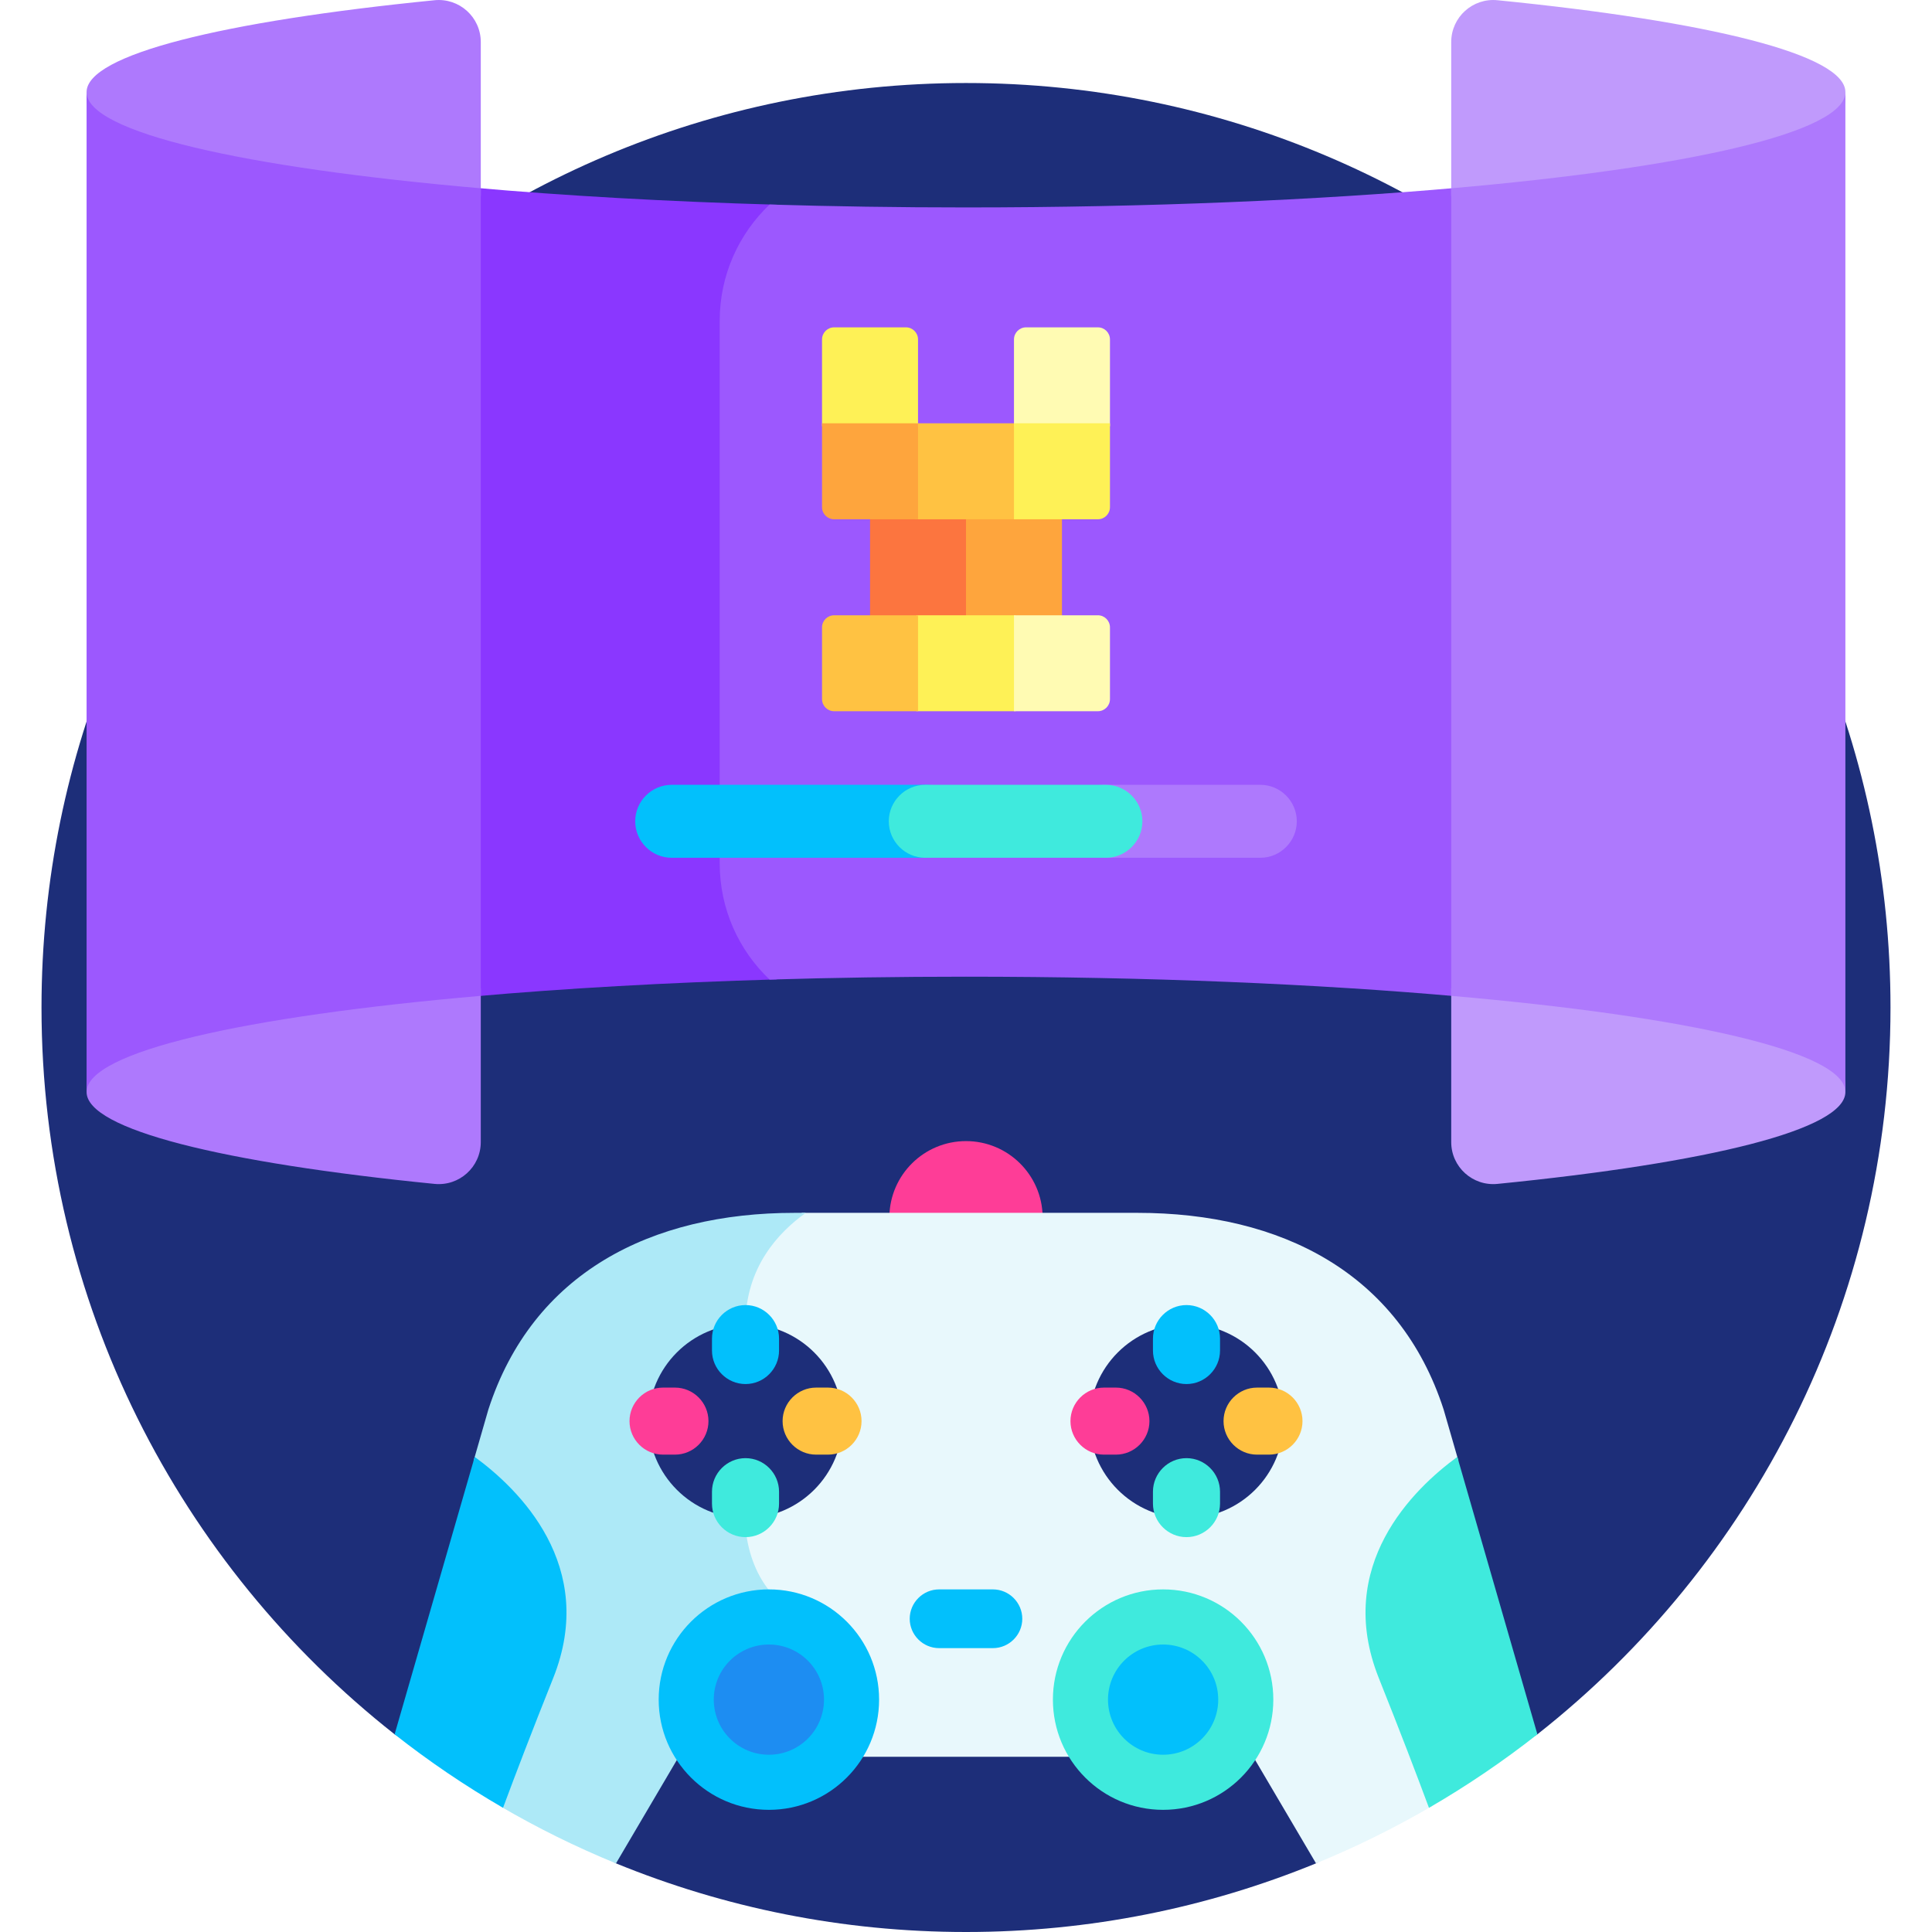 <?xml version="1.0" encoding="UTF-8"?> <svg xmlns="http://www.w3.org/2000/svg" width="60" height="60" viewBox="0 0 60 60" fill="none"><g clip-path="url(#clip0_3163_1117)"><path d="M12.255 53.861L19.13 57.868C22.483 59.241 26.153 60 30 60C33.847 60 37.517 59.241 40.87 57.868L47.745 53.861C54.423 48.603 58.711 40.447 58.711 31.289C58.711 15.432 45.857 2.578 30 2.578C14.143 2.578 1.289 15.432 1.289 31.289C1.289 40.447 5.577 48.603 12.255 53.861Z" fill="#1D2E79"></path><path d="M32.38 37.783C32.361 36.485 31.303 35.438 30 35.438C28.697 35.438 27.639 36.485 27.62 37.783H32.38Z" fill="#FE3D97"></path><path d="M27.09 52.783C27.09 53.439 26.892 54.05 26.552 54.559H33.447C33.108 54.05 32.91 53.439 32.91 52.783C32.91 51.013 34.351 49.572 36.121 49.572C37.892 49.572 39.333 51.013 39.333 52.783C39.333 53.4 39.157 53.977 38.854 54.467C38.884 54.505 38.914 54.547 38.942 54.594L40.87 57.868C42.121 57.357 43.327 56.759 44.482 56.084C44.094 55.041 43.584 53.708 42.931 52.075C42.171 50.176 42.469 48.385 43.816 46.75C44.307 46.153 44.856 45.688 45.293 45.366L44.834 43.776C43.458 39.53 39.786 37.666 35.323 37.666C33.016 37.666 28.232 37.666 24.907 37.666C24.054 38.273 23.036 39.365 23.036 41.117V46.511C23.036 46.511 22.777 48.354 23.926 49.573C25.675 49.599 27.09 51.029 27.09 52.783Z" fill="#E8F8FC"></path><path d="M17.07 52.076C16.42 53.7 15.91 55.03 15.518 56.084C16.673 56.76 17.879 57.357 19.13 57.869L21.058 54.594C21.086 54.547 21.116 54.505 21.146 54.467C20.843 53.977 20.667 53.401 20.667 52.783C20.667 51.013 22.108 49.572 23.879 49.572C23.935 49.572 23.991 49.574 24.047 49.577C22.894 48.358 23.153 46.511 23.153 46.511C23.153 46.511 23.153 44.134 23.153 41.118C23.153 39.365 24.171 38.274 25.025 37.666C24.907 37.666 24.791 37.666 24.677 37.666C20.215 37.666 16.542 39.531 15.166 43.776L14.707 45.369C16.037 46.359 18.419 48.701 17.07 52.076Z" fill="#ADE9F7"></path><path d="M36.847 47.15C38.513 47.15 39.863 45.8 39.863 44.134C39.863 42.468 38.513 41.118 36.847 41.118C35.181 41.118 33.831 42.468 33.831 44.134C33.831 45.8 35.181 47.15 36.847 47.15Z" fill="#1D2E79"></path><path d="M23.153 47.15C24.819 47.15 26.169 45.8 26.169 44.134C26.169 42.468 24.819 41.118 23.153 41.118C21.487 41.118 20.137 42.468 20.137 44.134C20.137 45.8 21.487 47.15 23.153 47.15Z" fill="#1D2E79"></path><path d="M22.585 26.811V9.963C22.585 8.541 23.18 7.263 24.129 6.358C20.699 6.26 17.51 6.077 14.696 5.827V30.947C17.51 30.697 20.699 30.514 24.129 30.416C23.18 29.511 22.585 28.233 22.585 26.811Z" fill="#8A37FF"></path><path d="M23.901 6.352C22.948 7.257 22.351 8.537 22.351 9.963V26.811C22.351 28.237 22.948 29.517 23.901 30.422C25.862 30.363 27.903 30.332 30 30.332C35.671 30.332 40.938 30.559 45.304 30.947V5.827C40.938 6.215 35.671 6.442 30 6.442C27.903 6.442 25.862 6.411 23.901 6.352Z" fill="#9C58FE"></path><path d="M29.896 15.987H32.98V19.238H29.896V15.987Z" fill="#FEA53D"></path><path d="M27.02 15.987H30V19.238H27.02V15.987Z" fill="#FC753F"></path><path d="M2.689 33.68V33.914C2.689 35.079 6.929 36.113 13.494 36.767C14.263 36.844 14.931 36.242 14.931 35.469V30.692C7.554 31.334 2.689 32.432 2.689 33.68Z" fill="#AE79FD"></path><path d="M13.494 0.007C6.929 0.661 2.689 1.695 2.689 2.86V3.094C2.689 4.342 7.554 5.441 14.931 6.082V1.305C14.931 0.533 14.263 -0.07 13.494 0.007Z" fill="#AE79FD"></path><path d="M14.931 30.927V5.848C7.554 5.206 2.689 4.108 2.689 2.86V33.914C2.689 32.666 7.554 31.568 14.931 30.927Z" fill="#9C58FE"></path><path d="M46.506 0.007C45.737 -0.07 45.069 0.533 45.069 1.305V6.082C52.446 5.441 57.31 4.342 57.31 3.094V2.86C57.311 1.695 53.071 0.661 46.506 0.007Z" fill="#C09AFC"></path><path d="M45.069 30.692V35.469C45.069 36.242 45.737 36.844 46.506 36.767C53.071 36.113 57.31 35.079 57.31 33.914V33.68C57.311 32.432 52.446 31.334 45.069 30.692Z" fill="#C09AFC"></path><path d="M45.069 5.848V30.927C52.446 31.568 57.31 32.666 57.31 33.914V2.86C57.311 4.108 52.446 5.206 45.069 5.848Z" fill="#AE79FD"></path><path d="M39.141 24.373H34.11C34.733 24.373 35.243 24.883 35.243 25.506C35.243 26.129 34.733 26.639 34.11 26.639H39.141C39.764 26.639 40.273 26.129 40.273 25.506C40.273 24.883 39.764 24.373 39.141 24.373Z" fill="#AE79FD"></path><path d="M27.837 25.506C27.837 24.883 28.346 24.373 28.969 24.373H20.859C20.236 24.373 19.727 24.883 19.727 25.506C19.727 26.129 20.236 26.639 20.859 26.639H28.969C28.346 26.639 27.837 26.129 27.837 25.506Z" fill="#02C0FC"></path><path d="M35.478 25.506C35.478 24.883 34.968 24.373 34.345 24.373H28.735C28.112 24.373 27.602 24.883 27.602 25.506C27.602 26.129 28.112 26.639 28.735 26.639H34.345C34.968 26.639 35.478 26.129 35.478 25.506Z" fill="#3FEADD"></path><path d="M28.458 19.108H31.542V22.088H28.458V19.108Z" fill="#FEF156"></path><path d="M28.411 13.146H31.561V16.127H28.411V13.146Z" fill="#FFC242"></path><path d="M28.51 13.236H25.529V10.542C25.529 10.334 25.698 10.166 25.905 10.166H28.134C28.341 10.166 28.51 10.334 28.51 10.542V13.236Z" fill="#FEF156"></path><path d="M34.471 13.236H31.49V10.542C31.49 10.334 31.659 10.166 31.866 10.166H34.095C34.302 10.166 34.471 10.334 34.471 10.542V13.236Z" fill="#FFFBB3"></path><path d="M28.51 16.127H25.905C25.698 16.127 25.529 15.959 25.529 15.751V13.146H28.51V16.127Z" fill="#FEA53D"></path><path d="M34.095 16.127H31.49V13.146H34.471V15.751C34.471 15.959 34.302 16.127 34.095 16.127Z" fill="#FEF156"></path><path d="M28.51 22.088H25.905C25.698 22.088 25.529 21.92 25.529 21.712V19.484C25.529 19.276 25.698 19.108 25.905 19.108H28.51V22.088Z" fill="#FFC242"></path><path d="M34.095 22.088H31.49V19.108H34.095C34.302 19.108 34.471 19.276 34.471 19.484V21.712C34.471 21.92 34.302 22.088 34.095 22.088Z" fill="#FFFBB3"></path><path d="M23.879 56.206C25.769 56.206 27.301 54.673 27.301 52.783C27.301 50.893 25.769 49.36 23.879 49.36C21.988 49.36 20.456 50.893 20.456 52.783C20.456 54.673 21.988 56.206 23.879 56.206Z" fill="#02C0FC"></path><path d="M23.879 54.495C24.824 54.495 25.59 53.728 25.59 52.783C25.59 51.838 24.824 51.072 23.879 51.072C22.933 51.072 22.167 51.838 22.167 52.783C22.167 53.728 22.933 54.495 23.879 54.495Z" fill="#1D8DF2"></path><path d="M36.121 56.206C38.012 56.206 39.544 54.673 39.544 52.783C39.544 50.893 38.012 49.36 36.121 49.36C34.231 49.36 32.699 50.893 32.699 52.783C32.699 54.673 34.231 56.206 36.121 56.206Z" fill="#3FEADD"></path><path d="M30.836 51.184H29.164C28.663 51.184 28.252 50.774 28.252 50.272C28.252 49.771 28.663 49.36 29.164 49.36H30.836C31.337 49.36 31.748 49.771 31.748 50.272C31.748 50.774 31.337 51.184 30.836 51.184Z" fill="#02C0FC"></path><path d="M34.655 43.093H34.285C33.712 43.093 33.244 43.561 33.244 44.134C33.244 44.707 33.712 45.175 34.285 45.175H34.655C35.228 45.175 35.697 44.707 35.697 44.134C35.696 43.561 35.228 43.093 34.655 43.093Z" fill="#FE3D97"></path><path d="M39.409 43.093H39.039C38.466 43.093 37.998 43.561 37.998 44.134C37.998 44.707 38.466 45.175 39.039 45.175H39.409C39.982 45.175 40.45 44.707 40.45 44.134C40.45 43.561 39.982 43.093 39.409 43.093Z" fill="#FFC242"></path><path d="M36.847 45.284C36.274 45.284 35.806 45.753 35.806 46.326V46.696C35.806 47.269 36.274 47.737 36.847 47.737C37.42 47.737 37.889 47.269 37.889 46.696V46.326C37.889 45.753 37.42 45.284 36.847 45.284Z" fill="#3FEADD"></path><path d="M36.847 42.983C37.42 42.983 37.889 42.514 37.889 41.942V41.572C37.889 40.999 37.42 40.53 36.847 40.53C36.274 40.53 35.806 40.999 35.806 41.572V41.942C35.806 42.514 36.274 42.983 36.847 42.983Z" fill="#02C0FC"></path><path d="M20.961 43.093H20.591C20.018 43.093 19.55 43.561 19.55 44.134C19.55 44.707 20.018 45.175 20.591 45.175H20.961C21.534 45.175 22.002 44.707 22.002 44.134C22.002 43.561 21.534 43.093 20.961 43.093Z" fill="#FE3D97"></path><path d="M25.715 43.093H25.345C24.772 43.093 24.304 43.561 24.304 44.134C24.304 44.707 24.772 45.175 25.345 45.175H25.715C26.288 45.175 26.756 44.707 26.756 44.134C26.756 43.561 26.288 43.093 25.715 43.093Z" fill="#FFC242"></path><path d="M23.153 45.284C22.58 45.284 22.111 45.753 22.111 46.326V46.696C22.111 47.269 22.58 47.737 23.153 47.737C23.726 47.737 24.194 47.269 24.194 46.696V46.326C24.194 45.753 23.726 45.284 23.153 45.284Z" fill="#3FEADD"></path><path d="M23.153 42.983C23.726 42.983 24.194 42.514 24.194 41.942V41.572C24.194 40.999 23.726 40.53 23.153 40.53C22.58 40.53 22.111 40.999 22.111 41.572V41.942C22.111 42.514 22.58 42.983 23.153 42.983Z" fill="#02C0FC"></path><path d="M36.121 54.495C37.067 54.495 37.833 53.728 37.833 52.783C37.833 51.838 37.067 51.072 36.121 51.072C35.176 51.072 34.41 51.838 34.41 52.783C34.41 53.728 35.176 54.495 36.121 54.495Z" fill="#02C0FC"></path><path d="M14.742 45.245L12.255 53.86C13.319 54.698 14.444 55.461 15.622 56.143C16.011 55.096 16.523 53.758 17.178 52.119C18.578 48.62 16.092 46.231 14.742 45.245Z" fill="#02C0FC"></path><path d="M42.822 52.119C43.477 53.759 43.989 55.096 44.378 56.144C45.556 55.461 46.681 54.698 47.745 53.861L45.258 45.245C43.907 46.231 41.422 48.62 42.822 52.119Z" fill="#3FEADD"></path></g><defs><clipPath id="clip0_3163_1117"><rect width="60" height="60" fill="white"></rect></clipPath></defs></svg> 